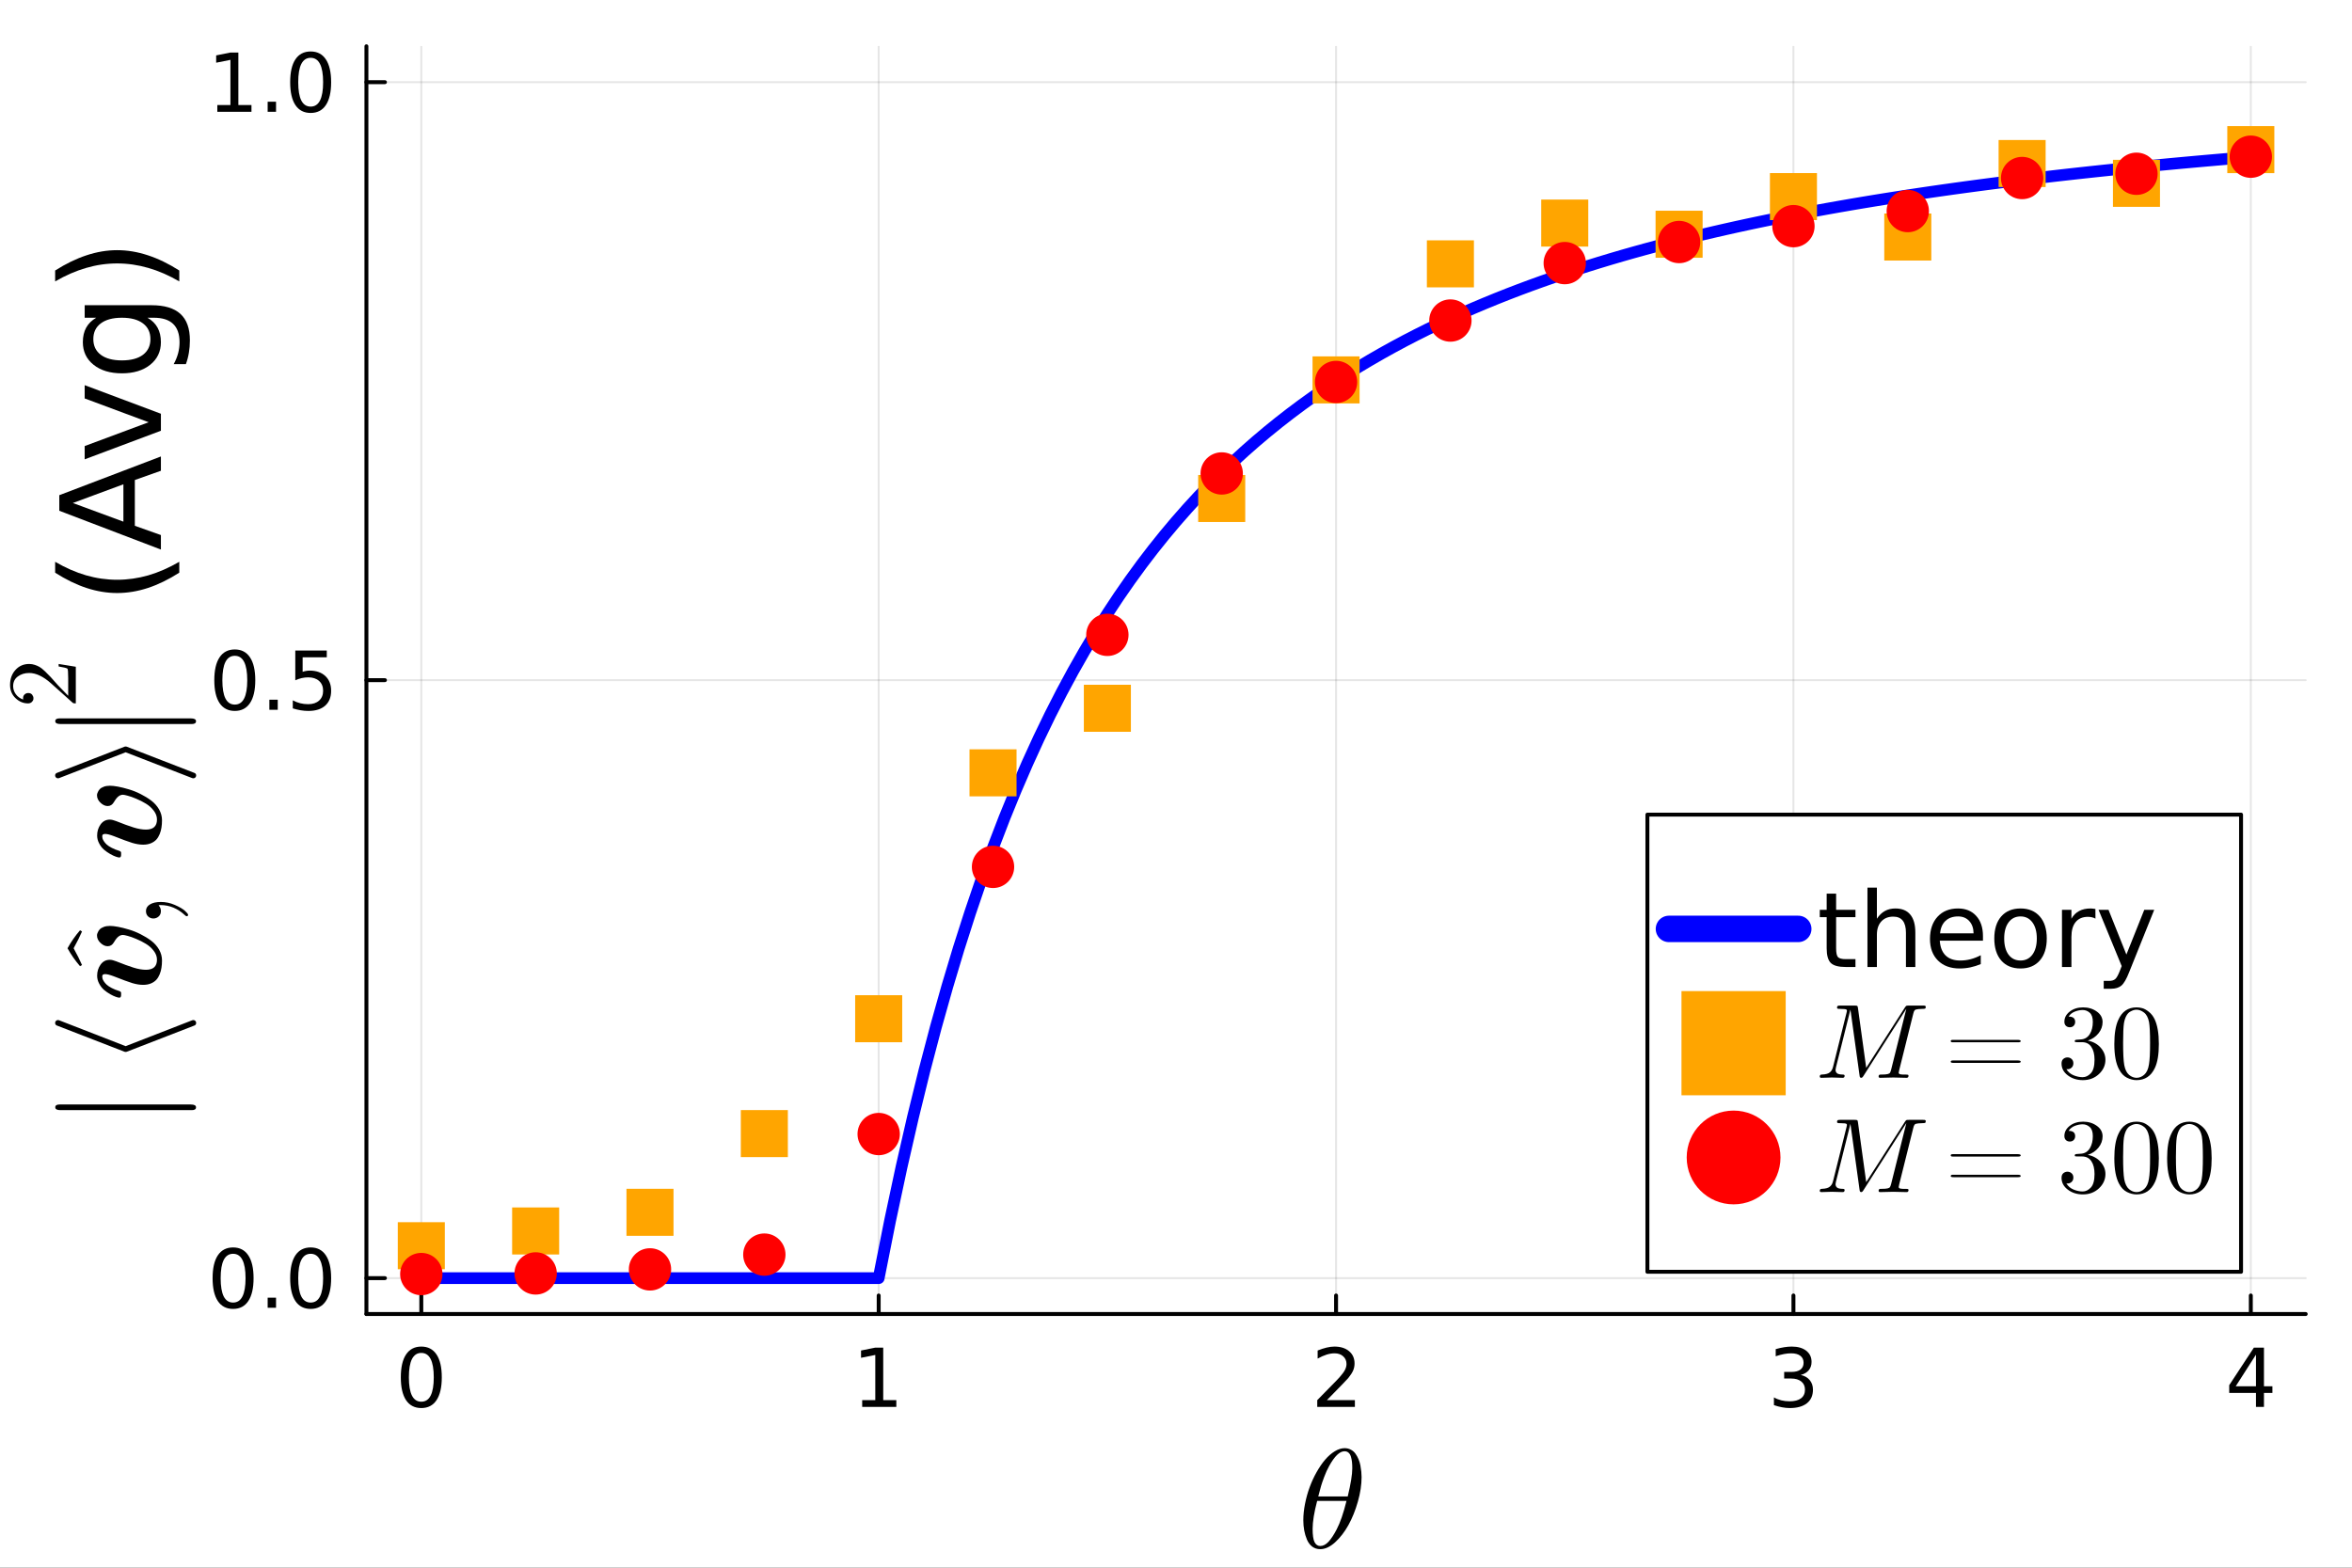 <?xml version="1.0" encoding="utf-8"?>
<svg xmlns="http://www.w3.org/2000/svg" xmlns:xlink="http://www.w3.org/1999/xlink" width="600" height="400" viewBox="0 0 2400 1600">
<rect x="0" y="0" width="2400" height="1600" fill="#333333" stroke="none"/>
<defs>
  <clipPath id="clip530">
    <rect x="0" y="0" width="2400" height="1600"/>
  </clipPath>
</defs>
<path clip-path="url(#clip530)" d="M0 1600 L2400 1600 L2400 0 L0 0  Z" fill="#ffffff" fill-rule="evenodd" fill-opacity="1"/>
<defs>
  <clipPath id="clip531">
    <rect x="480" y="0" width="1681" height="1600"/>
  </clipPath>
</defs>
<path clip-path="url(#clip530)" d="M373.897 1341.1 L2352.76 1341.1 L2352.76 47.244 L373.897 47.244  Z" fill="#ffffff" fill-rule="evenodd" fill-opacity="1"/>
<defs>
  <clipPath id="clip532">
    <rect x="373" y="47" width="1980" height="1295"/>
  </clipPath>
</defs>
<polyline clip-path="url(#clip532)" style="stroke:#000000; stroke-linecap:round; stroke-linejoin:round; stroke-width:2; stroke-opacity:0.1; fill:none" points="429.903,1341.1 429.903,47.244 "/>
<polyline clip-path="url(#clip532)" style="stroke:#000000; stroke-linecap:round; stroke-linejoin:round; stroke-width:2; stroke-opacity:0.1; fill:none" points="896.615,1341.1 896.615,47.244 "/>
<polyline clip-path="url(#clip532)" style="stroke:#000000; stroke-linecap:round; stroke-linejoin:round; stroke-width:2; stroke-opacity:0.1; fill:none" points="1363.33,1341.1 1363.33,47.244 "/>
<polyline clip-path="url(#clip532)" style="stroke:#000000; stroke-linecap:round; stroke-linejoin:round; stroke-width:2; stroke-opacity:0.1; fill:none" points="1830.04,1341.1 1830.04,47.244 "/>
<polyline clip-path="url(#clip532)" style="stroke:#000000; stroke-linecap:round; stroke-linejoin:round; stroke-width:2; stroke-opacity:0.1; fill:none" points="2296.75,1341.1 2296.75,47.244 "/>
<polyline clip-path="url(#clip532)" style="stroke:#000000; stroke-linecap:round; stroke-linejoin:round; stroke-width:2; stroke-opacity:0.1; fill:none" points="373.897,1304.48 2352.76,1304.48 "/>
<polyline clip-path="url(#clip532)" style="stroke:#000000; stroke-linecap:round; stroke-linejoin:round; stroke-width:2; stroke-opacity:0.1; fill:none" points="373.897,694.172 2352.76,694.172 "/>
<polyline clip-path="url(#clip532)" style="stroke:#000000; stroke-linecap:round; stroke-linejoin:round; stroke-width:2; stroke-opacity:0.1; fill:none" points="373.897,83.863 2352.76,83.863 "/>
<polyline clip-path="url(#clip530)" style="stroke:#000000; stroke-linecap:round; stroke-linejoin:round; stroke-width:4; stroke-opacity:1; fill:none" points="373.897,1341.1 2352.76,1341.1 "/>
<polyline clip-path="url(#clip530)" style="stroke:#000000; stroke-linecap:round; stroke-linejoin:round; stroke-width:4; stroke-opacity:1; fill:none" points="429.903,1341.1 429.903,1322.2 "/>
<polyline clip-path="url(#clip530)" style="stroke:#000000; stroke-linecap:round; stroke-linejoin:round; stroke-width:4; stroke-opacity:1; fill:none" points="896.615,1341.1 896.615,1322.2 "/>
<polyline clip-path="url(#clip530)" style="stroke:#000000; stroke-linecap:round; stroke-linejoin:round; stroke-width:4; stroke-opacity:1; fill:none" points="1363.33,1341.1 1363.33,1322.2 "/>
<polyline clip-path="url(#clip530)" style="stroke:#000000; stroke-linecap:round; stroke-linejoin:round; stroke-width:4; stroke-opacity:1; fill:none" points="1830.04,1341.1 1830.04,1322.2 "/>
<polyline clip-path="url(#clip530)" style="stroke:#000000; stroke-linecap:round; stroke-linejoin:round; stroke-width:4; stroke-opacity:1; fill:none" points="2296.75,1341.1 2296.75,1322.2 "/>
<path clip-path="url(#clip530)" d="M429.903 1380.81 Q423.583 1380.81 420.383 1387.05 Q417.224 1393.24 417.224 1405.72 Q417.224 1418.16 420.383 1424.4 Q423.583 1430.59 429.903 1430.59 Q436.263 1430.59 439.422 1424.4 Q442.623 1418.16 442.623 1405.72 Q442.623 1393.24 439.422 1387.05 Q436.263 1380.81 429.903 1380.81 M429.903 1374.33 Q440.071 1374.33 445.418 1382.39 Q450.806 1390.41 450.806 1405.72 Q450.806 1420.99 445.418 1429.05 Q440.071 1437.07 429.903 1437.07 Q419.735 1437.07 414.347 1429.05 Q409 1420.99 409 1405.72 Q409 1390.41 414.347 1382.39 Q419.735 1374.33 429.903 1374.33 Z" fill="#000000" fill-rule="nonzero" fill-opacity="1" /><path clip-path="url(#clip530)" d="M879.783 1429.01 L893.151 1429.01 L893.151 1382.87 L878.609 1385.79 L878.609 1378.34 L893.07 1375.42 L901.253 1375.42 L901.253 1429.01 L914.621 1429.01 L914.621 1435.9 L879.783 1435.9 L879.783 1429.01 Z" fill="#000000" fill-rule="nonzero" fill-opacity="1" /><path clip-path="url(#clip530)" d="M1353.97 1429.01 L1382.53 1429.01 L1382.53 1435.9 L1344.13 1435.9 L1344.13 1429.01 Q1348.78 1424.19 1356.8 1416.09 Q1364.87 1407.95 1366.93 1405.6 Q1370.86 1401.18 1372.4 1398.15 Q1373.98 1395.07 1373.98 1392.11 Q1373.98 1387.29 1370.58 1384.25 Q1367.22 1381.21 1361.79 1381.21 Q1357.94 1381.21 1353.65 1382.55 Q1349.39 1383.89 1344.53 1386.6 L1344.53 1378.34 Q1349.47 1376.35 1353.77 1375.34 Q1358.06 1374.33 1361.63 1374.33 Q1371.02 1374.33 1376.61 1379.03 Q1382.2 1383.72 1382.2 1391.58 Q1382.2 1395.31 1380.79 1398.67 Q1379.41 1401.99 1375.72 1406.53 Q1374.71 1407.71 1369.28 1413.34 Q1363.85 1418.93 1353.97 1429.01 Z" fill="#000000" fill-rule="nonzero" fill-opacity="1" /><path clip-path="url(#clip530)" d="M1837.47 1403.29 Q1843.35 1404.55 1846.63 1408.52 Q1849.95 1412.49 1849.95 1418.32 Q1849.95 1427.27 1843.79 1432.17 Q1837.63 1437.07 1826.29 1437.07 Q1822.48 1437.07 1818.43 1436.3 Q1814.42 1435.58 1810.13 1434.08 L1810.13 1426.18 Q1813.53 1428.16 1817.58 1429.18 Q1821.63 1430.19 1826.05 1430.19 Q1833.75 1430.19 1837.76 1427.15 Q1841.81 1424.11 1841.81 1418.32 Q1841.81 1412.97 1838.04 1409.97 Q1834.31 1406.94 1827.63 1406.94 L1820.58 1406.94 L1820.58 1400.21 L1827.95 1400.21 Q1833.99 1400.21 1837.19 1397.82 Q1840.39 1395.39 1840.39 1390.85 Q1840.39 1386.2 1837.07 1383.72 Q1833.79 1381.21 1827.63 1381.21 Q1824.27 1381.21 1820.42 1381.94 Q1816.57 1382.67 1811.95 1384.21 L1811.95 1376.92 Q1816.61 1375.62 1820.66 1374.97 Q1824.75 1374.33 1828.36 1374.33 Q1837.67 1374.33 1843.1 1378.58 Q1848.53 1382.79 1848.53 1390 Q1848.53 1395.03 1845.65 1398.51 Q1842.78 1401.95 1837.47 1403.29 Z" fill="#000000" fill-rule="nonzero" fill-opacity="1" /><path clip-path="url(#clip530)" d="M2302.02 1382.55 L2281.36 1414.84 L2302.02 1414.84 L2302.02 1382.55 M2299.87 1375.42 L2310.16 1375.42 L2310.16 1414.84 L2318.79 1414.84 L2318.79 1421.64 L2310.16 1421.64 L2310.16 1435.9 L2302.02 1435.9 L2302.02 1421.64 L2274.71 1421.64 L2274.71 1413.74 L2299.87 1375.42 Z" fill="#000000" fill-rule="nonzero" fill-opacity="1" /><path clip-path="url(#clip530)" d="M1389.37 1507.53 Q1389.37 1519.33 1385.57 1532.61 Q1381.85 1545.82 1375.95 1556.5 Q1370.04 1567.11 1362.31 1574.14 Q1354.58 1581.1 1347.21 1581.1 Q1342.5 1581.1 1338.99 1578.5 Q1335.54 1575.83 1333.65 1571.4 Q1331.75 1566.9 1330.83 1561.98 Q1329.92 1557 1329.92 1551.58 Q1329.92 1543.5 1331.68 1534.72 Q1333.43 1525.87 1336.39 1517.86 Q1339.34 1509.78 1343.48 1502.47 Q1347.63 1495.09 1352.2 1489.75 Q1356.83 1484.34 1362.03 1481.18 Q1367.23 1478.01 1372.08 1478.01 Q1375.59 1478.01 1378.41 1479.56 Q1381.29 1481.04 1383.11 1483.64 Q1384.94 1486.17 1386.21 1489.19 Q1387.54 1492.21 1388.17 1495.72 Q1388.8 1499.17 1389.09 1502.05 Q1389.37 1504.86 1389.37 1507.53 M1379.88 1498.6 Q1379.88 1495.02 1379.6 1492.35 Q1379.32 1489.61 1378.55 1486.87 Q1377.77 1484.13 1376.09 1482.65 Q1374.47 1481.18 1371.94 1481.18 Q1364.56 1481.18 1356.27 1496.28 Q1353.6 1500.99 1351.21 1507.39 Q1348.82 1513.78 1347.98 1516.8 Q1347.14 1519.82 1345.17 1527.27 L1375.24 1527.27 Q1379.88 1508.09 1379.88 1498.6 M1373.98 1531.84 L1344.04 1531.84 Q1339.41 1549.41 1339.41 1560.37 Q1339.41 1569.92 1341.37 1573.93 Q1343.41 1577.86 1347.21 1577.86 Q1351.56 1577.86 1355.64 1573.51 Q1359.71 1569.08 1363.86 1561.07 Q1369.34 1550.67 1373.98 1531.84 Z" fill="#000000" fill-rule="nonzero" fill-opacity="1" /><polyline clip-path="url(#clip530)" style="stroke:#000000; stroke-linecap:round; stroke-linejoin:round; stroke-width:4; stroke-opacity:1; fill:none" points="373.897,1341.1 373.897,47.244 "/>
<polyline clip-path="url(#clip530)" style="stroke:#000000; stroke-linecap:round; stroke-linejoin:round; stroke-width:4; stroke-opacity:1; fill:none" points="373.897,1304.48 392.795,1304.48 "/>
<polyline clip-path="url(#clip530)" style="stroke:#000000; stroke-linecap:round; stroke-linejoin:round; stroke-width:4; stroke-opacity:1; fill:none" points="373.897,694.172 392.795,694.172 "/>
<polyline clip-path="url(#clip530)" style="stroke:#000000; stroke-linecap:round; stroke-linejoin:round; stroke-width:4; stroke-opacity:1; fill:none" points="373.897,83.863 392.795,83.863 "/>
<path clip-path="url(#clip530)" d="M237.84 1279.63 Q231.521 1279.63 228.32 1285.87 Q225.161 1292.07 225.161 1304.54 Q225.161 1316.98 228.32 1323.22 Q231.521 1329.41 237.84 1329.41 Q244.2 1329.41 247.36 1323.22 Q250.56 1316.98 250.56 1304.54 Q250.56 1292.07 247.36 1285.87 Q244.2 1279.63 237.84 1279.63 M237.84 1273.15 Q248.008 1273.15 253.355 1281.21 Q258.743 1289.23 258.743 1304.54 Q258.743 1319.81 253.355 1327.88 Q248.008 1335.9 237.84 1335.9 Q227.672 1335.9 222.285 1327.88 Q216.937 1319.81 216.937 1304.54 Q216.937 1289.23 222.285 1281.21 Q227.672 1273.15 237.84 1273.15 Z" fill="#000000" fill-rule="nonzero" fill-opacity="1" /><path clip-path="url(#clip530)" d="M273.123 1324.43 L281.671 1324.43 L281.671 1334.72 L273.123 1334.72 L273.123 1324.43 Z" fill="#000000" fill-rule="nonzero" fill-opacity="1" /><path clip-path="url(#clip530)" d="M316.995 1279.63 Q310.675 1279.63 307.475 1285.87 Q304.315 1292.07 304.315 1304.54 Q304.315 1316.98 307.475 1323.22 Q310.675 1329.41 316.995 1329.41 Q323.355 1329.41 326.514 1323.22 Q329.715 1316.98 329.715 1304.54 Q329.715 1292.07 326.514 1285.87 Q323.355 1279.63 316.995 1279.63 M316.995 1273.15 Q327.163 1273.15 332.51 1281.21 Q337.897 1289.23 337.897 1304.54 Q337.897 1319.81 332.51 1327.88 Q327.163 1335.9 316.995 1335.9 Q306.827 1335.9 301.439 1327.88 Q296.092 1319.81 296.092 1304.54 Q296.092 1289.23 301.439 1281.21 Q306.827 1273.15 316.995 1273.15 Z" fill="#000000" fill-rule="nonzero" fill-opacity="1" /><path clip-path="url(#clip530)" d="M239.582 669.32 Q233.263 669.32 230.062 675.558 Q226.903 681.756 226.903 694.233 Q226.903 706.669 230.062 712.907 Q233.263 719.105 239.582 719.105 Q245.942 719.105 249.102 712.907 Q252.302 706.669 252.302 694.233 Q252.302 681.756 249.102 675.558 Q245.942 669.32 239.582 669.32 M239.582 662.838 Q249.75 662.838 255.097 670.9 Q260.485 678.92 260.485 694.233 Q260.485 709.505 255.097 717.566 Q249.75 725.587 239.582 725.587 Q229.414 725.587 224.027 717.566 Q218.679 709.505 218.679 694.233 Q218.679 678.92 224.027 670.9 Q229.414 662.838 239.582 662.838 Z" fill="#000000" fill-rule="nonzero" fill-opacity="1" /><path clip-path="url(#clip530)" d="M274.865 714.123 L283.413 714.123 L283.413 724.412 L274.865 724.412 L274.865 714.123 Z" fill="#000000" fill-rule="nonzero" fill-opacity="1" /><path clip-path="url(#clip530)" d="M301.318 663.932 L333.441 663.932 L333.441 670.819 L308.812 670.819 L308.812 685.645 Q310.594 685.037 312.377 684.754 Q314.159 684.43 315.942 684.43 Q326.069 684.43 331.983 689.979 Q337.897 695.529 337.897 705.008 Q337.897 714.771 331.821 720.199 Q325.745 725.587 314.686 725.587 Q310.878 725.587 306.908 724.939 Q302.979 724.29 298.766 722.994 L298.766 714.771 Q302.412 716.756 306.3 717.728 Q310.189 718.7 314.524 718.7 Q321.532 718.7 325.623 715.014 Q329.715 711.328 329.715 705.008 Q329.715 698.689 325.623 695.002 Q321.532 691.316 314.524 691.316 Q311.242 691.316 307.961 692.045 Q304.721 692.774 301.318 694.314 L301.318 663.932 Z" fill="#000000" fill-rule="nonzero" fill-opacity="1" /><path clip-path="url(#clip530)" d="M221.758 107.216 L235.126 107.216 L235.126 61.076 L220.583 63.993 L220.583 56.539 L235.045 53.623 L243.228 53.623 L243.228 107.216 L256.596 107.216 L256.596 114.103 L221.758 114.103 L221.758 107.216 Z" fill="#000000" fill-rule="nonzero" fill-opacity="1" /><path clip-path="url(#clip530)" d="M273.123 103.813 L281.671 103.813 L281.671 114.103 L273.123 114.103 L273.123 103.813 Z" fill="#000000" fill-rule="nonzero" fill-opacity="1" /><path clip-path="url(#clip530)" d="M316.995 59.01 Q310.675 59.01 307.475 65.249 Q304.315 71.447 304.315 83.923 Q304.315 96.36 307.475 102.598 Q310.675 108.796 316.995 108.796 Q323.355 108.796 326.514 102.598 Q329.715 96.36 329.715 83.923 Q329.715 71.447 326.514 65.249 Q323.355 59.01 316.995 59.01 M316.995 52.529 Q327.163 52.529 332.51 60.59 Q337.897 68.611 337.897 83.923 Q337.897 99.195 332.51 107.257 Q327.163 115.277 316.995 115.277 Q306.827 115.277 301.439 107.257 Q296.092 99.195 296.092 83.923 Q296.092 68.611 301.439 60.59 Q306.827 52.529 316.995 52.529 Z" fill="#000000" fill-rule="nonzero" fill-opacity="1" /><path clip-path="url(#clip530)" d="M195.739 1133.02 L61.739 1133.02 Q56.398 1133.02 56.398 1130.14 Q56.398 1127.26 60.685 1127.26 L194.685 1127.26 Q200.025 1127.26 200.025 1130.14 Q200.025 1133.02 195.739 1133.02 Z" fill="#000000" fill-rule="nonzero" fill-opacity="1" /><path clip-path="url(#clip530)" d="M197.285 1041.09 Q198.479 1041.09 199.322 1041.93 Q200.165 1042.77 200.165 1043.97 Q200.165 1046.01 198.268 1046.71 L129.195 1073.48 Q128.914 1073.62 128.212 1073.62 Q127.509 1073.62 127.228 1073.48 L58.155 1046.71 Q56.258 1046.01 56.258 1043.97 Q56.258 1042.77 57.101 1041.93 Q57.944 1041.09 59.139 1041.09 Q59.842 1041.09 60.123 1041.23 L128.212 1067.72 L196.301 1041.23 Q196.582 1041.09 197.285 1041.09 Z" fill="#000000" fill-rule="nonzero" fill-opacity="1" /><path clip-path="url(#clip530)" d="M81.67 949.461 L83.687 950.691 Q80.391 958.315 75.128 967.808 Q80.391 977.301 83.687 984.925 L81.67 986.105 Q74.44 977.793 68.882 967.808 Q74.489 957.724 81.67 949.461 Z" fill="#000000" fill-rule="nonzero" fill-opacity="1" /><path clip-path="url(#clip530)" d="M112.121 945.004 Q115.423 945.004 120.412 945.918 Q125.331 946.831 131.374 948.658 Q137.417 950.415 143.389 953.436 Q149.292 956.388 154.281 960.112 Q159.2 963.836 162.291 969.106 Q165.313 974.376 165.313 980.279 Q165.313 984.284 164.751 987.727 Q164.259 991.1 162.924 994.402 Q161.589 997.705 159.481 1000.02 Q157.302 1002.34 153.93 1003.75 Q150.486 1005.15 146.06 1005.15 Q141.071 1005.15 135.098 1003.4 Q129.125 1001.57 115.985 996.37 Q110.153 994.192 107.342 994.192 Q105.937 994.192 105.234 994.683 Q104.532 995.105 104.461 995.527 Q104.321 995.948 104.321 996.651 Q104.321 997.635 104.602 998.759 Q104.883 999.883 106.007 1001.64 Q107.132 1003.4 108.888 1005.01 Q110.645 1006.63 114.018 1008.39 Q117.32 1010.14 121.747 1011.48 Q122.661 1011.76 123.082 1012.25 Q123.504 1012.74 123.574 1013.23 Q123.574 1013.66 123.574 1014.78 Q123.574 1015.55 123.574 1015.9 Q123.504 1016.26 123.363 1016.96 Q123.223 1017.59 122.801 1017.94 Q122.309 1018.22 121.607 1018.22 Q120.553 1018.22 118.164 1017.38 Q115.704 1016.54 112.472 1014.71 Q109.169 1012.81 106.218 1010.35 Q103.267 1007.82 101.229 1003.96 Q99.121 1000.09 99.121 995.808 Q99.121 989.413 102.634 984.495 Q106.148 979.576 112.121 979.576 Q114.65 979.576 118.585 981.122 Q129.266 985.408 136.292 987.586 Q143.249 989.765 148.941 989.765 Q160.183 989.765 160.183 979.435 Q160.183 974.727 156.881 970.441 Q153.578 966.085 148.87 963.274 Q144.162 960.393 139.033 958.285 Q133.903 956.107 130.32 955.193 Q126.666 954.209 125.471 954.209 Q123.082 954.209 121.044 955.755 Q118.936 957.231 116.407 961.447 Q114.018 965.733 109.942 965.733 Q106.078 965.733 102.564 962.36 Q98.981 958.988 98.981 954.772 Q98.981 954.35 99.051 953.718 Q99.121 953.085 99.894 951.399 Q100.597 949.712 101.861 948.447 Q103.056 947.112 105.796 946.058 Q108.467 945.004 112.121 945.004 Z" fill="#000000" fill-rule="nonzero" fill-opacity="1" /><path clip-path="url(#clip530)" d="M161.87 935.385 Q159.551 937.423 156.529 937.423 Q153.508 937.423 151.259 935.455 Q148.941 933.418 148.941 929.764 Q148.941 925.477 153.086 923.018 Q157.162 920.559 164.048 920.559 Q171.496 920.559 178.383 923.58 Q185.339 926.602 188.642 929.553 Q191.944 932.504 191.944 933.699 Q191.944 935.104 190.398 935.104 Q189.836 935.104 188.782 934.12 Q177.68 923.791 164.048 923.721 Q161.87 923.721 161.87 924.002 L162.151 924.353 Q164.189 926.812 164.189 929.764 Q164.189 933.347 161.87 935.385 Z" fill="#000000" fill-rule="nonzero" fill-opacity="1" /><path clip-path="url(#clip530)" d="M112.121 801.93 Q115.423 801.93 120.412 802.844 Q125.331 803.757 131.374 805.584 Q137.417 807.341 143.389 810.362 Q149.292 813.314 154.281 817.038 Q159.2 820.762 162.291 826.032 Q165.313 831.302 165.313 837.205 Q165.313 841.21 164.751 844.653 Q164.259 848.026 162.924 851.328 Q161.589 854.631 159.481 856.95 Q157.302 859.269 153.93 860.674 Q150.486 862.079 146.06 862.079 Q141.071 862.079 135.098 860.323 Q129.125 858.496 115.985 853.296 Q110.153 851.118 107.342 851.118 Q105.937 851.118 105.234 851.609 Q104.532 852.031 104.461 852.453 Q104.321 852.874 104.321 853.577 Q104.321 854.561 104.602 855.685 Q104.883 856.809 106.007 858.566 Q107.132 860.323 108.888 861.939 Q110.645 863.555 114.018 865.312 Q117.32 867.068 121.747 868.403 Q122.661 868.684 123.082 869.176 Q123.504 869.668 123.574 870.16 Q123.574 870.582 123.574 871.706 Q123.574 872.479 123.574 872.83 Q123.504 873.181 123.363 873.884 Q123.223 874.517 122.801 874.868 Q122.309 875.149 121.607 875.149 Q120.553 875.149 118.164 874.306 Q115.704 873.463 112.472 871.636 Q109.169 869.738 106.218 867.279 Q103.267 864.749 101.229 860.885 Q99.121 857.02 99.121 852.734 Q99.121 846.339 102.634 841.421 Q106.148 836.502 112.121 836.502 Q114.65 836.502 118.585 838.048 Q129.266 842.334 136.292 844.512 Q143.249 846.691 148.941 846.691 Q160.183 846.691 160.183 836.361 Q160.183 831.653 156.881 827.367 Q153.578 823.011 148.87 820.2 Q144.162 817.319 139.033 815.211 Q133.903 813.033 130.32 812.119 Q126.666 811.135 125.471 811.135 Q123.082 811.135 121.044 812.681 Q118.936 814.157 116.407 818.373 Q114.018 822.659 109.942 822.659 Q106.078 822.659 102.564 819.286 Q98.981 815.914 98.981 811.698 Q98.981 811.276 99.051 810.644 Q99.121 810.011 99.894 808.325 Q100.597 806.638 101.861 805.373 Q103.056 804.038 105.796 802.984 Q108.467 801.93 112.121 801.93 Z" fill="#000000" fill-rule="nonzero" fill-opacity="1" /><path clip-path="url(#clip530)" d="M127.228 762.026 Q127.509 761.885 128.212 761.885 Q128.914 761.885 129.195 762.026 L198.268 788.798 Q200.165 789.5 200.165 791.468 Q200.165 792.662 199.322 793.506 Q198.479 794.349 197.285 794.349 Q196.582 794.349 196.301 794.208 L128.212 767.788 L60.123 794.208 Q59.842 794.349 59.139 794.349 Q57.944 794.349 57.101 793.506 Q56.258 792.662 56.258 791.468 Q56.258 789.5 58.155 788.798 L127.228 762.026 Z" fill="#000000" fill-rule="nonzero" fill-opacity="1" /><path clip-path="url(#clip530)" d="M195.739 738.951 L61.739 738.951 Q56.398 738.951 56.398 736.07 Q56.398 733.189 60.685 733.189 L194.685 733.189 Q200.025 733.189 200.025 736.07 Q200.025 738.951 195.739 738.951 Z" fill="#000000" fill-rule="nonzero" fill-opacity="1" /><path clip-path="url(#clip530)" d="M77.357 717.888 Q75.537 717.888 74.996 717.74 Q74.454 717.543 73.618 716.756 L52.074 697.426 Q40.171 686.851 29.793 686.851 Q23.054 686.851 18.234 690.392 Q13.413 693.884 13.413 700.328 Q13.413 704.755 16.119 708.493 Q18.824 712.231 23.644 713.953 Q23.546 713.658 23.546 712.625 Q23.546 710.116 25.12 708.739 Q26.694 707.313 28.809 707.313 Q31.514 707.313 32.842 709.083 Q34.121 710.805 34.121 712.526 Q34.121 713.215 33.974 714.15 Q33.826 715.035 32.449 716.461 Q31.022 717.888 28.514 717.888 Q21.48 717.888 15.873 712.576 Q10.265 707.214 10.265 699.049 Q10.265 689.802 15.774 683.752 Q21.234 677.653 29.793 677.653 Q32.793 677.653 35.547 678.587 Q38.253 679.473 40.368 680.702 Q42.483 681.883 45.877 685.129 Q49.271 688.375 51.681 690.982 Q54.091 693.589 59.206 699.443 L69.585 710.116 L69.585 691.966 Q69.585 683.112 68.798 682.424 Q67.372 681.44 59.846 680.21 L59.846 677.653 L77.357 680.506 L77.357 717.888 Z" fill="#000000" fill-rule="nonzero" fill-opacity="1" /><path clip-path="url(#clip530)" d="M56.273 573.377 Q72.245 582.683 87.87 587.197 Q103.494 591.711 119.536 591.711 Q135.578 591.711 151.341 587.197 Q167.036 582.613 182.939 573.377 L182.939 584.488 Q166.619 594.905 150.855 600.113 Q135.092 605.252 119.536 605.252 Q104.05 605.252 88.356 600.113 Q72.661 594.974 56.273 584.488 L56.273 573.377 Z" fill="#000000" fill-rule="nonzero" fill-opacity="1" /><path clip-path="url(#clip530)" d="M74.328 513.378 L125.925 532.405 L125.925 494.281 L74.328 513.378 M60.509 521.294 L60.509 505.392 L164.189 465.878 L164.189 480.461 L137.592 489.906 L137.592 536.641 L164.189 546.086 L164.189 560.877 L60.509 521.294 Z" fill="#000000" fill-rule="nonzero" fill-opacity="1" /><path clip-path="url(#clip530)" d="M86.411 468.795 L86.411 455.253 L151.689 430.948 L86.411 406.642 L86.411 393.101 L164.189 422.267 L164.189 439.628 L86.411 468.795 Z" fill="#000000" fill-rule="nonzero" fill-opacity="1" /><path clip-path="url(#clip530)" d="M124.397 324.281 Q110.508 324.281 102.869 330.045 Q95.231 335.74 95.231 346.087 Q95.231 356.365 102.869 362.128 Q110.508 367.823 124.397 367.823 Q138.217 367.823 145.855 362.128 Q153.494 356.365 153.494 346.087 Q153.494 335.74 145.855 330.045 Q138.217 324.281 124.397 324.281 M154.536 311.504 Q174.397 311.504 184.05 320.323 Q193.772 329.143 193.772 347.337 Q193.772 354.073 192.73 360.045 Q191.758 366.017 189.675 371.642 L177.244 371.642 Q180.3 366.017 181.758 360.531 Q183.216 355.045 183.216 349.351 Q183.216 336.781 176.619 330.531 Q170.091 324.281 156.828 324.281 L150.508 324.281 Q157.383 328.24 160.786 334.42 Q164.189 340.601 164.189 349.212 Q164.189 363.517 153.286 372.267 Q142.383 381.017 124.397 381.017 Q106.342 381.017 95.439 372.267 Q84.536 363.517 84.536 349.212 Q84.536 340.601 87.939 334.42 Q91.342 328.24 98.217 324.281 L86.411 324.281 L86.411 311.504 L154.536 311.504 Z" fill="#000000" fill-rule="nonzero" fill-opacity="1" /><path clip-path="url(#clip530)" d="M56.273 287.198 L56.273 276.087 Q72.661 265.671 88.356 260.532 Q104.05 255.323 119.536 255.323 Q135.092 255.323 150.855 260.532 Q166.619 265.671 182.939 276.087 L182.939 287.198 Q167.036 277.962 151.341 273.448 Q135.578 268.865 119.536 268.865 Q103.494 268.865 87.87 273.448 Q72.245 277.962 56.273 287.198 Z" fill="#000000" fill-rule="nonzero" fill-opacity="1" /><polyline clip-path="url(#clip532)" style="stroke:#0000ff; stroke-linecap:round; stroke-linejoin:round; stroke-width:12; stroke-opacity:1; fill:none" points="429.903,1304.48 441.571,1304.48 453.238,1304.48 464.906,1304.48 476.574,1304.48 488.242,1304.48 499.91,1304.48 511.577,1304.48 523.245,1304.48 534.913,1304.48 546.581,1304.48 558.249,1304.48 569.916,1304.48 581.584,1304.48 593.252,1304.48 604.92,1304.48 616.588,1304.48 628.255,1304.48 639.923,1304.48 651.591,1304.48 663.259,1304.48 674.927,1304.48 686.594,1304.48 698.262,1304.48 709.93,1304.48 721.598,1304.48 733.266,1304.48 744.933,1304.48 756.601,1304.48 768.269,1304.48 779.937,1304.48 791.605,1304.48 803.272,1304.48 814.94,1304.48 826.608,1304.48 838.276,1304.48 849.944,1304.48 861.611,1304.48 873.279,1304.48 884.947,1304.48 896.615,1304.48 908.283,1245.67 919.95,1191 931.618,1140.1 943.286,1092.64 954.954,1048.3 966.622,1006.83 978.289,967.968 989.957,931.514 1001.62,897.269 1013.29,865.059 1024.96,834.724 1036.63,806.122 1048.3,779.124 1059.96,753.612 1071.63,729.479 1083.3,706.627 1094.97,684.968 1106.64,664.418 1118.3,644.905 1129.97,626.36 1141.64,608.719 1153.31,591.925 1164.97,575.924 1176.64,560.667 1188.31,546.109 1199.98,532.207 1211.65,518.924 1223.31,506.222 1234.98,494.068 1246.65,482.432 1258.32,471.284 1269.98,460.597 1281.65,450.346 1293.32,440.508 1304.99,431.061 1316.66,421.984 1328.32,413.259 1339.99,404.867 1351.66,396.792 1363.33,389.017 1374.99,381.529 1386.66,374.313 1398.33,367.357 1410,360.647 1421.67,354.173 1433.33,347.923 1445,341.887 1456.67,336.057 1468.34,330.421 1480,324.973 1491.67,319.703 1503.34,314.603 1515.01,309.668 1526.68,304.889 1538.34,300.26 1550.01,295.776 1561.68,291.429 1573.35,287.214 1585.01,283.127 1596.68,279.162 1608.35,275.313 1620.02,271.578 1631.69,267.951 1643.35,264.428 1655.02,261.005 1666.69,257.678 1678.36,254.444 1690.03,251.3 1701.69,248.242 1713.36,245.267 1725.03,242.372 1736.7,239.554 1748.36,236.81 1760.03,234.139 1771.7,231.537 1783.37,229.002 1795.04,226.531 1806.7,224.123 1818.37,221.776 1830.04,219.487 1841.71,217.254 1853.37,215.077 1865.04,212.952 1876.71,210.878 1888.38,208.854 1900.05,206.878 1911.71,204.948 1923.38,203.064 1935.05,201.223 1946.72,199.424 1958.38,197.667 1970.05,195.949 1981.72,194.27 1993.39,192.628 2005.06,191.023 2016.72,189.453 2028.39,187.917 2040.06,186.414 2051.73,184.944 2063.39,183.505 2075.06,182.097 2086.73,180.718 2098.4,179.368 2110.07,178.046 2121.73,176.752 2133.4,175.483 2145.07,174.241 2156.74,173.024 2168.4,171.831 2180.07,170.662 2191.74,169.516 2203.41,168.393 2215.08,167.292 2226.74,166.212 2238.41,165.153 2250.08,164.114 2261.75,163.095 2273.41,162.095 2285.08,161.114 2296.75,160.151 "/>
<path clip-path="url(#clip532)" d="M405.903 1247.39 L405.903 1295.39 L453.903 1295.39 L453.903 1247.39 L405.903 1247.39 Z" fill="#ffa500" fill-rule="evenodd" fill-opacity="1" stroke="none"/>
<path clip-path="url(#clip532)" d="M522.581 1232.34 L522.581 1280.34 L570.581 1280.34 L570.581 1232.34 L522.581 1232.34 Z" fill="#ffa500" fill-rule="evenodd" fill-opacity="1" stroke="none"/>
<path clip-path="url(#clip532)" d="M639.259 1213.29 L639.259 1261.29 L687.259 1261.29 L687.259 1213.29 L639.259 1213.29 Z" fill="#ffa500" fill-rule="evenodd" fill-opacity="1" stroke="none"/>
<path clip-path="url(#clip532)" d="M755.937 1132.96 L755.937 1180.96 L803.937 1180.96 L803.937 1132.96 L755.937 1132.96 Z" fill="#ffa500" fill-rule="evenodd" fill-opacity="1" stroke="none"/>
<path clip-path="url(#clip532)" d="M872.615 1015.72 L872.615 1063.72 L920.615 1063.72 L920.615 1015.72 L872.615 1015.72 Z" fill="#ffa500" fill-rule="evenodd" fill-opacity="1" stroke="none"/>
<path clip-path="url(#clip532)" d="M989.293 764.763 L989.293 812.763 L1037.29 812.763 L1037.29 764.763 L989.293 764.763 Z" fill="#ffa500" fill-rule="evenodd" fill-opacity="1" stroke="none"/>
<path clip-path="url(#clip532)" d="M1105.97 698.882 L1105.97 746.882 L1153.97 746.882 L1153.97 698.882 L1105.97 698.882 Z" fill="#ffa500" fill-rule="evenodd" fill-opacity="1" stroke="none"/>
<path clip-path="url(#clip532)" d="M1222.65 484.768 L1222.65 532.768 L1270.65 532.768 L1270.65 484.768 L1222.65 484.768 Z" fill="#ffa500" fill-rule="evenodd" fill-opacity="1" stroke="none"/>
<path clip-path="url(#clip532)" d="M1339.33 363.732 L1339.33 411.732 L1387.33 411.732 L1387.33 363.732 L1339.33 363.732 Z" fill="#ffa500" fill-rule="evenodd" fill-opacity="1" stroke="none"/>
<path clip-path="url(#clip532)" d="M1456 245.288 L1456 293.288 L1504 293.288 L1504 245.288 L1456 245.288 Z" fill="#ffa500" fill-rule="evenodd" fill-opacity="1" stroke="none"/>
<path clip-path="url(#clip532)" d="M1572.68 203.674 L1572.68 251.674 L1620.68 251.674 L1620.68 203.674 L1572.68 203.674 Z" fill="#ffa500" fill-rule="evenodd" fill-opacity="1" stroke="none"/>
<path clip-path="url(#clip532)" d="M1689.36 215.067 L1689.36 263.067 L1737.36 263.067 L1737.36 215.067 L1689.36 215.067 Z" fill="#ffa500" fill-rule="evenodd" fill-opacity="1" stroke="none"/>
<path clip-path="url(#clip532)" d="M1806.04 176.654 L1806.04 224.654 L1854.04 224.654 L1854.04 176.654 L1806.04 176.654 Z" fill="#ffa500" fill-rule="evenodd" fill-opacity="1" stroke="none"/>
<path clip-path="url(#clip532)" d="M1922.72 217.9 L1922.72 265.9 L1970.72 265.9 L1970.72 217.9 L1922.72 217.9 Z" fill="#ffa500" fill-rule="evenodd" fill-opacity="1" stroke="none"/>
<path clip-path="url(#clip532)" d="M2039.39 142.892 L2039.39 190.892 L2087.39 190.892 L2087.39 142.892 L2039.39 142.892 Z" fill="#ffa500" fill-rule="evenodd" fill-opacity="1" stroke="none"/>
<path clip-path="url(#clip532)" d="M2156.07 163.111 L2156.07 211.111 L2204.07 211.111 L2204.07 163.111 L2156.07 163.111 Z" fill="#ffa500" fill-rule="evenodd" fill-opacity="1" stroke="none"/>
<path clip-path="url(#clip532)" d="M2272.75 128.71 L2272.75 176.71 L2320.75 176.71 L2320.75 128.71 L2272.75 128.71 Z" fill="#ffa500" fill-rule="evenodd" fill-opacity="1" stroke="none"/>
<circle clip-path="url(#clip532)" cx="429.903" cy="1300.32" r="21.6" fill="#ff0000" fill-rule="evenodd" fill-opacity="1" stroke="none"/>
<circle clip-path="url(#clip532)" cx="546.581" cy="1299.68" r="21.6" fill="#ff0000" fill-rule="evenodd" fill-opacity="1" stroke="none"/>
<circle clip-path="url(#clip532)" cx="663.259" cy="1295.55" r="21.6" fill="#ff0000" fill-rule="evenodd" fill-opacity="1" stroke="none"/>
<circle clip-path="url(#clip532)" cx="779.937" cy="1280.48" r="21.6" fill="#ff0000" fill-rule="evenodd" fill-opacity="1" stroke="none"/>
<circle clip-path="url(#clip532)" cx="896.615" cy="1157.42" r="21.6" fill="#ff0000" fill-rule="evenodd" fill-opacity="1" stroke="none"/>
<circle clip-path="url(#clip532)" cx="1013.29" cy="884.742" r="21.6" fill="#ff0000" fill-rule="evenodd" fill-opacity="1" stroke="none"/>
<circle clip-path="url(#clip532)" cx="1129.97" cy="647.931" r="21.6" fill="#ff0000" fill-rule="evenodd" fill-opacity="1" stroke="none"/>
<circle clip-path="url(#clip532)" cx="1246.65" cy="483.215" r="21.6" fill="#ff0000" fill-rule="evenodd" fill-opacity="1" stroke="none"/>
<circle clip-path="url(#clip532)" cx="1363.33" cy="389.852" r="21.6" fill="#ff0000" fill-rule="evenodd" fill-opacity="1" stroke="none"/>
<circle clip-path="url(#clip532)" cx="1480" cy="327.15" r="21.6" fill="#ff0000" fill-rule="evenodd" fill-opacity="1" stroke="none"/>
<circle clip-path="url(#clip532)" cx="1596.68" cy="268.524" r="21.6" fill="#ff0000" fill-rule="evenodd" fill-opacity="1" stroke="none"/>
<circle clip-path="url(#clip532)" cx="1713.36" cy="247.014" r="21.6" fill="#ff0000" fill-rule="evenodd" fill-opacity="1" stroke="none"/>
<circle clip-path="url(#clip532)" cx="1830.04" cy="230.812" r="21.6" fill="#ff0000" fill-rule="evenodd" fill-opacity="1" stroke="none"/>
<circle clip-path="url(#clip532)" cx="1946.72" cy="215.418" r="21.6" fill="#ff0000" fill-rule="evenodd" fill-opacity="1" stroke="none"/>
<circle clip-path="url(#clip532)" cx="2063.39" cy="181.687" r="21.6" fill="#ff0000" fill-rule="evenodd" fill-opacity="1" stroke="none"/>
<circle clip-path="url(#clip532)" cx="2180.07" cy="177.337" r="21.6" fill="#ff0000" fill-rule="evenodd" fill-opacity="1" stroke="none"/>
<circle clip-path="url(#clip532)" cx="2296.75" cy="159.92" r="21.6" fill="#ff0000" fill-rule="evenodd" fill-opacity="1" stroke="none"/>
<path clip-path="url(#clip530)" d="M1681.02 1297.97 L2286.79 1297.97 L2286.79 831.411 L1681.02 831.411  Z" fill="#ffffff" fill-rule="evenodd" fill-opacity="1"/>
<polyline clip-path="url(#clip530)" style="stroke:#000000; stroke-linecap:round; stroke-linejoin:round; stroke-width:4; stroke-opacity:1; fill:none" points="1681.02,1297.97 2286.79,1297.97 2286.79,831.411 1681.02,831.411 1681.02,1297.97 "/>
<polyline clip-path="url(#clip530)" style="stroke:#0000ff; stroke-linecap:round; stroke-linejoin:round; stroke-width:27; stroke-opacity:1; fill:none" points="1703.01,948.051 1834.94,948.051 "/>
<path clip-path="url(#clip530)" d="M1873.59 912.036 L1873.59 928.598 L1893.33 928.598 L1893.33 936.046 L1873.59 936.046 L1873.59 967.713 Q1873.59 974.848 1875.52 976.879 Q1877.5 978.911 1883.49 978.911 L1893.33 978.911 L1893.33 986.931 L1883.49 986.931 Q1872.39 986.931 1868.17 982.817 Q1863.95 978.65 1863.95 967.713 L1863.95 936.046 L1856.92 936.046 L1856.92 928.598 L1863.95 928.598 L1863.95 912.036 L1873.59 912.036 Z" fill="#000000" fill-rule="nonzero" fill-opacity="1" /><path clip-path="url(#clip530)" d="M1954.42 951.723 L1954.42 986.931 L1944.84 986.931 L1944.84 952.036 Q1944.84 943.754 1941.61 939.64 Q1938.38 935.525 1931.92 935.525 Q1924.16 935.525 1919.68 940.473 Q1915.2 945.421 1915.2 953.963 L1915.2 986.931 L1905.57 986.931 L1905.57 905.89 L1915.2 905.89 L1915.2 937.661 Q1918.64 932.4 1923.28 929.796 Q1927.96 927.192 1934.06 927.192 Q1944.11 927.192 1949.27 933.442 Q1954.42 939.64 1954.42 951.723 Z" fill="#000000" fill-rule="nonzero" fill-opacity="1" /><path clip-path="url(#clip530)" d="M2023.43 955.369 L2023.43 960.056 L1979.37 960.056 Q1980 969.952 1985.31 975.161 Q1990.67 980.317 2000.2 980.317 Q2005.72 980.317 2010.88 978.963 Q2016.09 977.608 2021.19 974.9 L2021.19 983.963 Q2016.04 986.15 2010.62 987.296 Q2005.2 988.442 1999.63 988.442 Q1985.67 988.442 1977.5 980.317 Q1969.37 972.192 1969.37 958.338 Q1969.37 944.015 1977.08 935.63 Q1984.84 927.192 1997.96 927.192 Q2009.74 927.192 2016.56 934.796 Q2023.43 942.348 2023.43 955.369 M2013.85 952.557 Q2013.75 944.692 2009.42 940.004 Q2005.15 935.317 1998.07 935.317 Q1990.05 935.317 1985.2 939.848 Q1980.41 944.379 1979.68 952.609 L2013.85 952.557 Z" fill="#000000" fill-rule="nonzero" fill-opacity="1" /><path clip-path="url(#clip530)" d="M2061.77 935.317 Q2054.06 935.317 2049.58 941.359 Q2045.1 947.348 2045.1 957.817 Q2045.1 968.286 2049.53 974.327 Q2054.01 980.317 2061.77 980.317 Q2069.42 980.317 2073.9 974.275 Q2078.38 968.234 2078.38 957.817 Q2078.38 947.452 2073.9 941.411 Q2069.42 935.317 2061.77 935.317 M2061.77 927.192 Q2074.27 927.192 2081.4 935.317 Q2088.54 943.442 2088.54 957.817 Q2088.54 972.14 2081.4 980.317 Q2074.27 988.442 2061.77 988.442 Q2049.21 988.442 2042.08 980.317 Q2035 972.14 2035 957.817 Q2035 943.442 2042.08 935.317 Q2049.21 927.192 2061.77 927.192 Z" fill="#000000" fill-rule="nonzero" fill-opacity="1" /><path clip-path="url(#clip530)" d="M2138.22 937.557 Q2136.61 936.619 2134.68 936.202 Q2132.81 935.734 2130.52 935.734 Q2122.39 935.734 2118.02 941.046 Q2113.69 946.307 2113.69 956.202 L2113.69 986.931 L2104.06 986.931 L2104.06 928.598 L2113.69 928.598 L2113.69 937.661 Q2116.71 932.348 2121.56 929.796 Q2126.4 927.192 2133.33 927.192 Q2134.32 927.192 2135.52 927.348 Q2136.71 927.452 2138.17 927.713 L2138.22 937.557 Z" fill="#000000" fill-rule="nonzero" fill-opacity="1" /><path clip-path="url(#clip530)" d="M2172.55 992.348 Q2168.48 1002.76 2164.63 1005.94 Q2160.78 1009.12 2154.32 1009.12 L2146.66 1009.12 L2146.66 1001.1 L2152.29 1001.1 Q2156.24 1001.1 2158.43 999.223 Q2160.62 997.348 2163.28 990.369 L2164.99 985.994 L2141.4 928.598 L2151.56 928.598 L2169.79 974.223 L2188.02 928.598 L2198.17 928.598 L2172.55 992.348 Z" fill="#000000" fill-rule="nonzero" fill-opacity="1" /><path clip-path="url(#clip530)" d="M1715.8 1011.52 L1715.8 1117.86 L1822.14 1117.86 L1822.14 1011.52 L1715.8 1011.52 Z" fill="#ffa500" fill-rule="evenodd" fill-opacity="1" stroke="none"/>
<path clip-path="url(#clip530)" d="M1965.06 1027.51 Q1965.06 1029.04 1964.38 1029.36 Q1963.75 1029.67 1961.64 1029.67 Q1959.16 1029.67 1957.63 1029.88 Q1956.11 1030.04 1955.16 1030.3 Q1954.21 1030.52 1953.63 1031.25 Q1953.1 1031.99 1952.89 1032.62 Q1952.68 1033.2 1952.31 1034.63 L1937.98 1092.12 Q1937.45 1094.07 1937.45 1094.76 Q1937.45 1095.44 1937.87 1095.86 Q1938.35 1096.29 1939.51 1096.5 Q1940.66 1096.65 1941.56 1096.71 Q1942.51 1096.71 1944.46 1096.71 Q1946.88 1096.71 1947.25 1097.13 Q1947.46 1097.39 1947.46 1097.87 Q1947.46 1098.87 1947.04 1099.39 Q1946.62 1099.87 1946.25 1099.97 Q1945.93 1100.03 1945.41 1100.03 Q1943.19 1100.03 1938.66 1099.87 Q1934.13 1099.71 1931.92 1099.71 L1918.53 1100.03 Q1916.95 1100.03 1916.95 1098.71 Q1916.95 1097.71 1917.37 1097.29 Q1917.79 1096.81 1918.27 1096.76 Q1918.74 1096.71 1919.95 1096.71 Q1924.27 1096.71 1926.12 1096.23 Q1928.02 1095.76 1928.54 1094.92 Q1929.12 1094.02 1929.76 1091.6 L1945.2 1029.78 L1945.09 1029.78 L1901.51 1098.08 L1901.19 1098.55 Q1900.88 1098.97 1900.77 1099.13 Q1900.66 1099.24 1900.35 1099.55 Q1900.09 1099.82 1899.77 1099.92 Q1899.51 1100.03 1899.14 1100.03 Q1898.5 1100.03 1898.14 1099.61 Q1897.82 1099.18 1897.71 1098.87 Q1897.66 1098.5 1897.5 1097.55 L1888.23 1030.62 L1888.12 1030.62 L1873.42 1089.43 Q1873 1091.07 1873 1091.91 Q1873 1094.07 1874.53 1095.39 Q1876.11 1096.65 1880.32 1096.71 Q1882.27 1096.71 1882.27 1097.87 Q1882.27 1100.03 1880.32 1100.03 Q1878.53 1100.03 1874.79 1099.87 Q1871.05 1099.71 1869.2 1099.71 Q1867.41 1099.71 1863.77 1099.87 Q1860.19 1100.03 1858.45 1100.03 Q1856.92 1100.03 1856.92 1098.71 Q1856.92 1096.71 1858.87 1096.71 Q1862.04 1096.6 1864.2 1095.97 Q1866.36 1095.34 1867.57 1094.12 Q1868.83 1092.91 1869.41 1091.7 Q1870.05 1090.44 1870.52 1088.59 L1884.22 1033.62 Q1884.64 1031.89 1884.64 1031.62 Q1884.64 1030.73 1884.12 1030.41 Q1883.64 1030.04 1882.27 1029.88 Q1879.64 1029.67 1877.63 1029.67 Q1876.32 1029.67 1875.79 1029.62 Q1875.32 1029.57 1874.89 1029.3 Q1874.53 1028.99 1874.53 1028.35 Q1874.53 1027.35 1874.95 1026.93 Q1875.42 1026.46 1875.95 1026.4 Q1876.48 1026.3 1877.74 1026.3 L1892.55 1026.3 Q1894.71 1026.3 1895.18 1026.67 Q1895.66 1026.98 1895.87 1028.78 L1904.3 1089.86 L1943.72 1028.35 Q1944.72 1026.83 1945.25 1026.56 Q1945.78 1026.3 1947.88 1026.3 L1962.17 1026.3 Q1963.33 1026.3 1963.8 1026.35 Q1964.27 1026.4 1964.64 1026.67 Q1965.06 1026.93 1965.06 1027.51 Z" fill="#000000" fill-rule="nonzero" fill-opacity="1" /><path clip-path="url(#clip530)" d="M1990.52 1083.64 Q1990.63 1082.32 1992.68 1082.32 L2058.82 1082.32 Q2061.93 1082.32 2061.98 1083.53 Q2061.98 1084.85 2059.03 1084.8 L1993.42 1084.8 Q1990.52 1084.85 1990.52 1083.64 M1990.52 1062.56 Q1990.52 1061.24 1992.79 1061.29 L2058.72 1061.29 Q2061.93 1061.29 2061.98 1062.56 Q2061.98 1063.77 2059.24 1063.77 L1992.68 1063.77 Q1990.52 1063.77 1990.52 1062.56 Z" fill="#000000" fill-rule="nonzero" fill-opacity="1" /><path clip-path="url(#clip530)" d="M2103.61 1085.48 Q2103.61 1082.27 2105.45 1080.74 Q2107.3 1079.21 2109.67 1079.21 Q2112.14 1079.21 2113.88 1080.84 Q2115.68 1082.43 2115.68 1085.22 Q2115.68 1088.22 2113.57 1089.91 Q2111.51 1091.6 2108.56 1091.17 Q2111.14 1095.5 2115.89 1097.44 Q2120.68 1099.39 2125.11 1099.39 Q2129.75 1099.39 2133.49 1095.39 Q2137.28 1091.38 2137.28 1081.58 Q2137.28 1073.26 2134.01 1068.46 Q2130.8 1063.66 2124.42 1063.66 L2119.68 1063.66 Q2118.05 1063.66 2117.57 1063.51 Q2117.1 1063.35 2117.1 1062.45 Q2117.1 1061.4 2118.73 1061.19 Q2120.37 1061.19 2122.95 1060.87 Q2129.22 1060.66 2132.54 1055.23 Q2135.54 1050.17 2135.54 1042.95 Q2135.54 1036.37 2132.38 1033.62 Q2129.27 1030.83 2125.21 1030.83 Q2121.42 1030.83 2117.26 1032.41 Q2113.09 1033.99 2110.83 1037.52 Q2117.52 1037.52 2117.52 1042.95 Q2117.52 1045.32 2115.99 1046.91 Q2114.52 1048.43 2112.04 1048.43 Q2109.67 1048.43 2108.09 1046.96 Q2106.51 1045.43 2106.51 1042.85 Q2106.51 1036.68 2111.99 1032.41 Q2117.52 1028.14 2125.64 1028.14 Q2133.65 1028.14 2139.55 1032.36 Q2145.5 1036.58 2145.5 1043.06 Q2145.5 1049.43 2141.29 1054.65 Q2137.07 1059.87 2130.38 1062.03 Q2138.6 1063.66 2143.5 1069.25 Q2148.4 1074.78 2148.4 1081.58 Q2148.4 1090.01 2141.76 1096.23 Q2135.12 1102.4 2125.42 1102.4 Q2116.47 1102.4 2110.04 1097.55 Q2103.61 1092.7 2103.61 1085.48 Z" fill="#000000" fill-rule="nonzero" fill-opacity="1" /><path clip-path="url(#clip530)" d="M2157.48 1065.51 Q2157.48 1049.65 2161.49 1041 Q2167.08 1028.14 2180.25 1028.14 Q2183.04 1028.14 2185.94 1028.93 Q2188.89 1029.67 2192.58 1032.57 Q2196.32 1035.47 2198.59 1040.21 Q2202.91 1049.38 2202.91 1065.51 Q2202.91 1081.27 2198.91 1089.86 Q2193.06 1102.4 2180.15 1102.4 Q2175.3 1102.4 2170.34 1099.92 Q2165.44 1097.44 2162.33 1091.49 Q2157.48 1082.58 2157.48 1065.51 M2166.44 1064.19 Q2166.44 1080.48 2167.6 1086.96 Q2168.92 1093.97 2172.5 1097.02 Q2176.14 1100.03 2180.15 1100.03 Q2184.47 1100.03 2188.05 1096.81 Q2191.69 1093.55 2192.79 1086.54 Q2194.01 1079.63 2193.95 1064.19 Q2193.95 1049.17 2192.9 1043.16 Q2191.48 1036.15 2187.68 1033.36 Q2183.94 1030.52 2180.15 1030.52 Q2178.72 1030.52 2177.19 1030.94 Q2175.72 1031.36 2173.56 1032.57 Q2171.4 1033.78 2169.71 1036.79 Q2168.08 1039.79 2167.29 1044.32 Q2166.44 1050.17 2166.44 1064.19 Z" fill="#000000" fill-rule="nonzero" fill-opacity="1" /><circle clip-path="url(#clip530)" cx="1768.97" cy="1181.33" r="47.852" fill="#ff0000" fill-rule="evenodd" fill-opacity="1" stroke="none"/>
<path clip-path="url(#clip530)" d="M1965.06 1144.15 Q1965.06 1145.68 1964.38 1146 Q1963.75 1146.31 1961.64 1146.31 Q1959.16 1146.31 1957.63 1146.52 Q1956.11 1146.68 1955.16 1146.94 Q1954.21 1147.16 1953.63 1147.89 Q1953.1 1148.63 1952.89 1149.26 Q1952.68 1149.84 1952.31 1151.27 L1937.98 1208.76 Q1937.45 1210.71 1937.45 1211.4 Q1937.45 1212.08 1937.87 1212.5 Q1938.35 1212.93 1939.51 1213.14 Q1940.66 1213.29 1941.56 1213.35 Q1942.51 1213.35 1944.46 1213.35 Q1946.88 1213.35 1947.25 1213.77 Q1947.46 1214.03 1947.46 1214.51 Q1947.46 1215.51 1947.04 1216.03 Q1946.62 1216.51 1946.25 1216.61 Q1945.93 1216.67 1945.41 1216.67 Q1943.19 1216.67 1938.66 1216.51 Q1934.13 1216.35 1931.92 1216.35 L1918.53 1216.67 Q1916.95 1216.67 1916.95 1215.35 Q1916.95 1214.35 1917.37 1213.93 Q1917.79 1213.45 1918.27 1213.4 Q1918.74 1213.35 1919.95 1213.35 Q1924.27 1213.35 1926.12 1212.87 Q1928.02 1212.4 1928.54 1211.56 Q1929.12 1210.66 1929.76 1208.24 L1945.2 1146.42 L1945.09 1146.42 L1901.51 1214.72 L1901.19 1215.19 Q1900.88 1215.61 1900.77 1215.77 Q1900.66 1215.88 1900.35 1216.19 Q1900.09 1216.46 1899.77 1216.56 Q1899.51 1216.67 1899.14 1216.67 Q1898.5 1216.67 1898.14 1216.25 Q1897.82 1215.82 1897.71 1215.51 Q1897.66 1215.14 1897.5 1214.19 L1888.23 1147.26 L1888.12 1147.26 L1873.42 1206.07 Q1873 1207.71 1873 1208.55 Q1873 1210.71 1874.53 1212.03 Q1876.11 1213.29 1880.32 1213.35 Q1882.27 1213.35 1882.27 1214.51 Q1882.27 1216.67 1880.32 1216.67 Q1878.53 1216.67 1874.79 1216.51 Q1871.05 1216.35 1869.2 1216.35 Q1867.41 1216.35 1863.77 1216.51 Q1860.19 1216.67 1858.45 1216.67 Q1856.92 1216.67 1856.92 1215.35 Q1856.92 1213.35 1858.87 1213.35 Q1862.04 1213.24 1864.2 1212.61 Q1866.36 1211.98 1867.57 1210.76 Q1868.83 1209.55 1869.41 1208.34 Q1870.05 1207.08 1870.52 1205.23 L1884.22 1150.26 Q1884.64 1148.53 1884.64 1148.26 Q1884.64 1147.37 1884.12 1147.05 Q1883.64 1146.68 1882.27 1146.52 Q1879.64 1146.31 1877.63 1146.31 Q1876.32 1146.31 1875.79 1146.26 Q1875.32 1146.21 1874.89 1145.94 Q1874.53 1145.63 1874.53 1144.99 Q1874.53 1143.99 1874.95 1143.57 Q1875.42 1143.1 1875.95 1143.04 Q1876.48 1142.94 1877.74 1142.94 L1892.55 1142.94 Q1894.71 1142.94 1895.18 1143.31 Q1895.66 1143.62 1895.87 1145.42 L1904.3 1206.5 L1943.72 1144.99 Q1944.72 1143.47 1945.25 1143.2 Q1945.78 1142.94 1947.88 1142.94 L1962.17 1142.94 Q1963.33 1142.94 1963.8 1142.99 Q1964.27 1143.04 1964.64 1143.31 Q1965.06 1143.57 1965.06 1144.15 Z" fill="#000000" fill-rule="nonzero" fill-opacity="1" /><path clip-path="url(#clip530)" d="M1990.52 1200.28 Q1990.63 1198.96 1992.68 1198.96 L2058.82 1198.96 Q2061.93 1198.96 2061.98 1200.17 Q2061.98 1201.49 2059.03 1201.44 L1993.42 1201.44 Q1990.52 1201.49 1990.52 1200.28 M1990.52 1179.2 Q1990.52 1177.88 1992.79 1177.93 L2058.72 1177.93 Q2061.93 1177.93 2061.98 1179.2 Q2061.98 1180.41 2059.24 1180.41 L1992.68 1180.41 Q1990.52 1180.41 1990.52 1179.2 Z" fill="#000000" fill-rule="nonzero" fill-opacity="1" /><path clip-path="url(#clip530)" d="M2103.61 1202.12 Q2103.61 1198.91 2105.45 1197.38 Q2107.3 1195.85 2109.67 1195.85 Q2112.14 1195.85 2113.88 1197.48 Q2115.68 1199.07 2115.68 1201.86 Q2115.68 1204.86 2113.57 1206.55 Q2111.51 1208.24 2108.56 1207.81 Q2111.14 1212.14 2115.89 1214.08 Q2120.68 1216.03 2125.11 1216.03 Q2129.75 1216.03 2133.49 1212.03 Q2137.28 1208.02 2137.28 1198.22 Q2137.28 1189.9 2134.01 1185.1 Q2130.8 1180.3 2124.42 1180.3 L2119.68 1180.3 Q2118.05 1180.3 2117.57 1180.15 Q2117.1 1179.99 2117.1 1179.09 Q2117.1 1178.04 2118.73 1177.83 Q2120.37 1177.83 2122.95 1177.51 Q2129.22 1177.3 2132.54 1171.87 Q2135.54 1166.81 2135.54 1159.59 Q2135.54 1153.01 2132.38 1150.26 Q2129.27 1147.47 2125.21 1147.47 Q2121.42 1147.47 2117.26 1149.05 Q2113.09 1150.63 2110.83 1154.16 Q2117.52 1154.16 2117.52 1159.59 Q2117.52 1161.96 2115.99 1163.55 Q2114.52 1165.07 2112.04 1165.07 Q2109.67 1165.07 2108.09 1163.6 Q2106.51 1162.07 2106.51 1159.49 Q2106.51 1153.32 2111.99 1149.05 Q2117.52 1144.78 2125.64 1144.78 Q2133.65 1144.78 2139.55 1149 Q2145.5 1153.22 2145.5 1159.7 Q2145.5 1166.07 2141.29 1171.29 Q2137.07 1176.51 2130.38 1178.67 Q2138.6 1180.3 2143.5 1185.89 Q2148.4 1191.42 2148.4 1198.22 Q2148.4 1206.65 2141.76 1212.87 Q2135.12 1219.04 2125.42 1219.04 Q2116.47 1219.04 2110.04 1214.19 Q2103.61 1209.34 2103.61 1202.12 Z" fill="#000000" fill-rule="nonzero" fill-opacity="1" /><path clip-path="url(#clip530)" d="M2157.48 1182.15 Q2157.48 1166.29 2161.49 1157.64 Q2167.08 1144.78 2180.25 1144.78 Q2183.04 1144.78 2185.94 1145.57 Q2188.89 1146.31 2192.58 1149.21 Q2196.32 1152.11 2198.59 1156.85 Q2202.91 1166.02 2202.91 1182.15 Q2202.91 1197.91 2198.91 1206.5 Q2193.06 1219.04 2180.15 1219.04 Q2175.3 1219.04 2170.34 1216.56 Q2165.44 1214.08 2162.33 1208.13 Q2157.48 1199.22 2157.48 1182.15 M2166.44 1180.83 Q2166.44 1197.12 2167.6 1203.6 Q2168.92 1210.61 2172.5 1213.66 Q2176.14 1216.67 2180.15 1216.67 Q2184.47 1216.67 2188.05 1213.45 Q2191.69 1210.19 2192.79 1203.18 Q2194.01 1196.27 2193.95 1180.83 Q2193.95 1165.81 2192.9 1159.8 Q2191.48 1152.79 2187.68 1150 Q2183.94 1147.16 2180.15 1147.16 Q2178.72 1147.16 2177.19 1147.58 Q2175.72 1148 2173.56 1149.21 Q2171.4 1150.42 2169.71 1153.43 Q2168.08 1156.43 2167.29 1160.96 Q2166.44 1166.81 2166.44 1180.83 Z" fill="#000000" fill-rule="nonzero" fill-opacity="1" /><path clip-path="url(#clip530)" d="M2211.36 1182.15 Q2211.36 1166.29 2215.37 1157.64 Q2220.95 1144.78 2234.13 1144.78 Q2236.92 1144.78 2239.82 1145.57 Q2242.77 1146.31 2246.46 1149.21 Q2250.2 1152.11 2252.47 1156.85 Q2256.79 1166.02 2256.79 1182.15 Q2256.79 1197.91 2252.78 1206.5 Q2246.93 1219.04 2234.02 1219.04 Q2229.17 1219.04 2224.22 1216.56 Q2219.32 1214.08 2216.21 1208.13 Q2211.36 1199.22 2211.36 1182.15 M2220.32 1180.83 Q2220.32 1197.12 2221.48 1203.6 Q2222.8 1210.61 2226.38 1213.66 Q2230.02 1216.67 2234.02 1216.67 Q2238.34 1216.67 2241.93 1213.45 Q2245.56 1210.19 2246.67 1203.18 Q2247.88 1196.27 2247.83 1180.83 Q2247.83 1165.81 2246.78 1159.8 Q2245.35 1152.79 2241.56 1150 Q2237.82 1147.16 2234.02 1147.16 Q2232.6 1147.16 2231.07 1147.58 Q2229.6 1148 2227.43 1149.21 Q2225.27 1150.42 2223.59 1153.43 Q2221.95 1156.43 2221.16 1160.96 Q2220.32 1166.81 2220.32 1180.83 Z" fill="#000000" fill-rule="nonzero" fill-opacity="1" /></svg>

